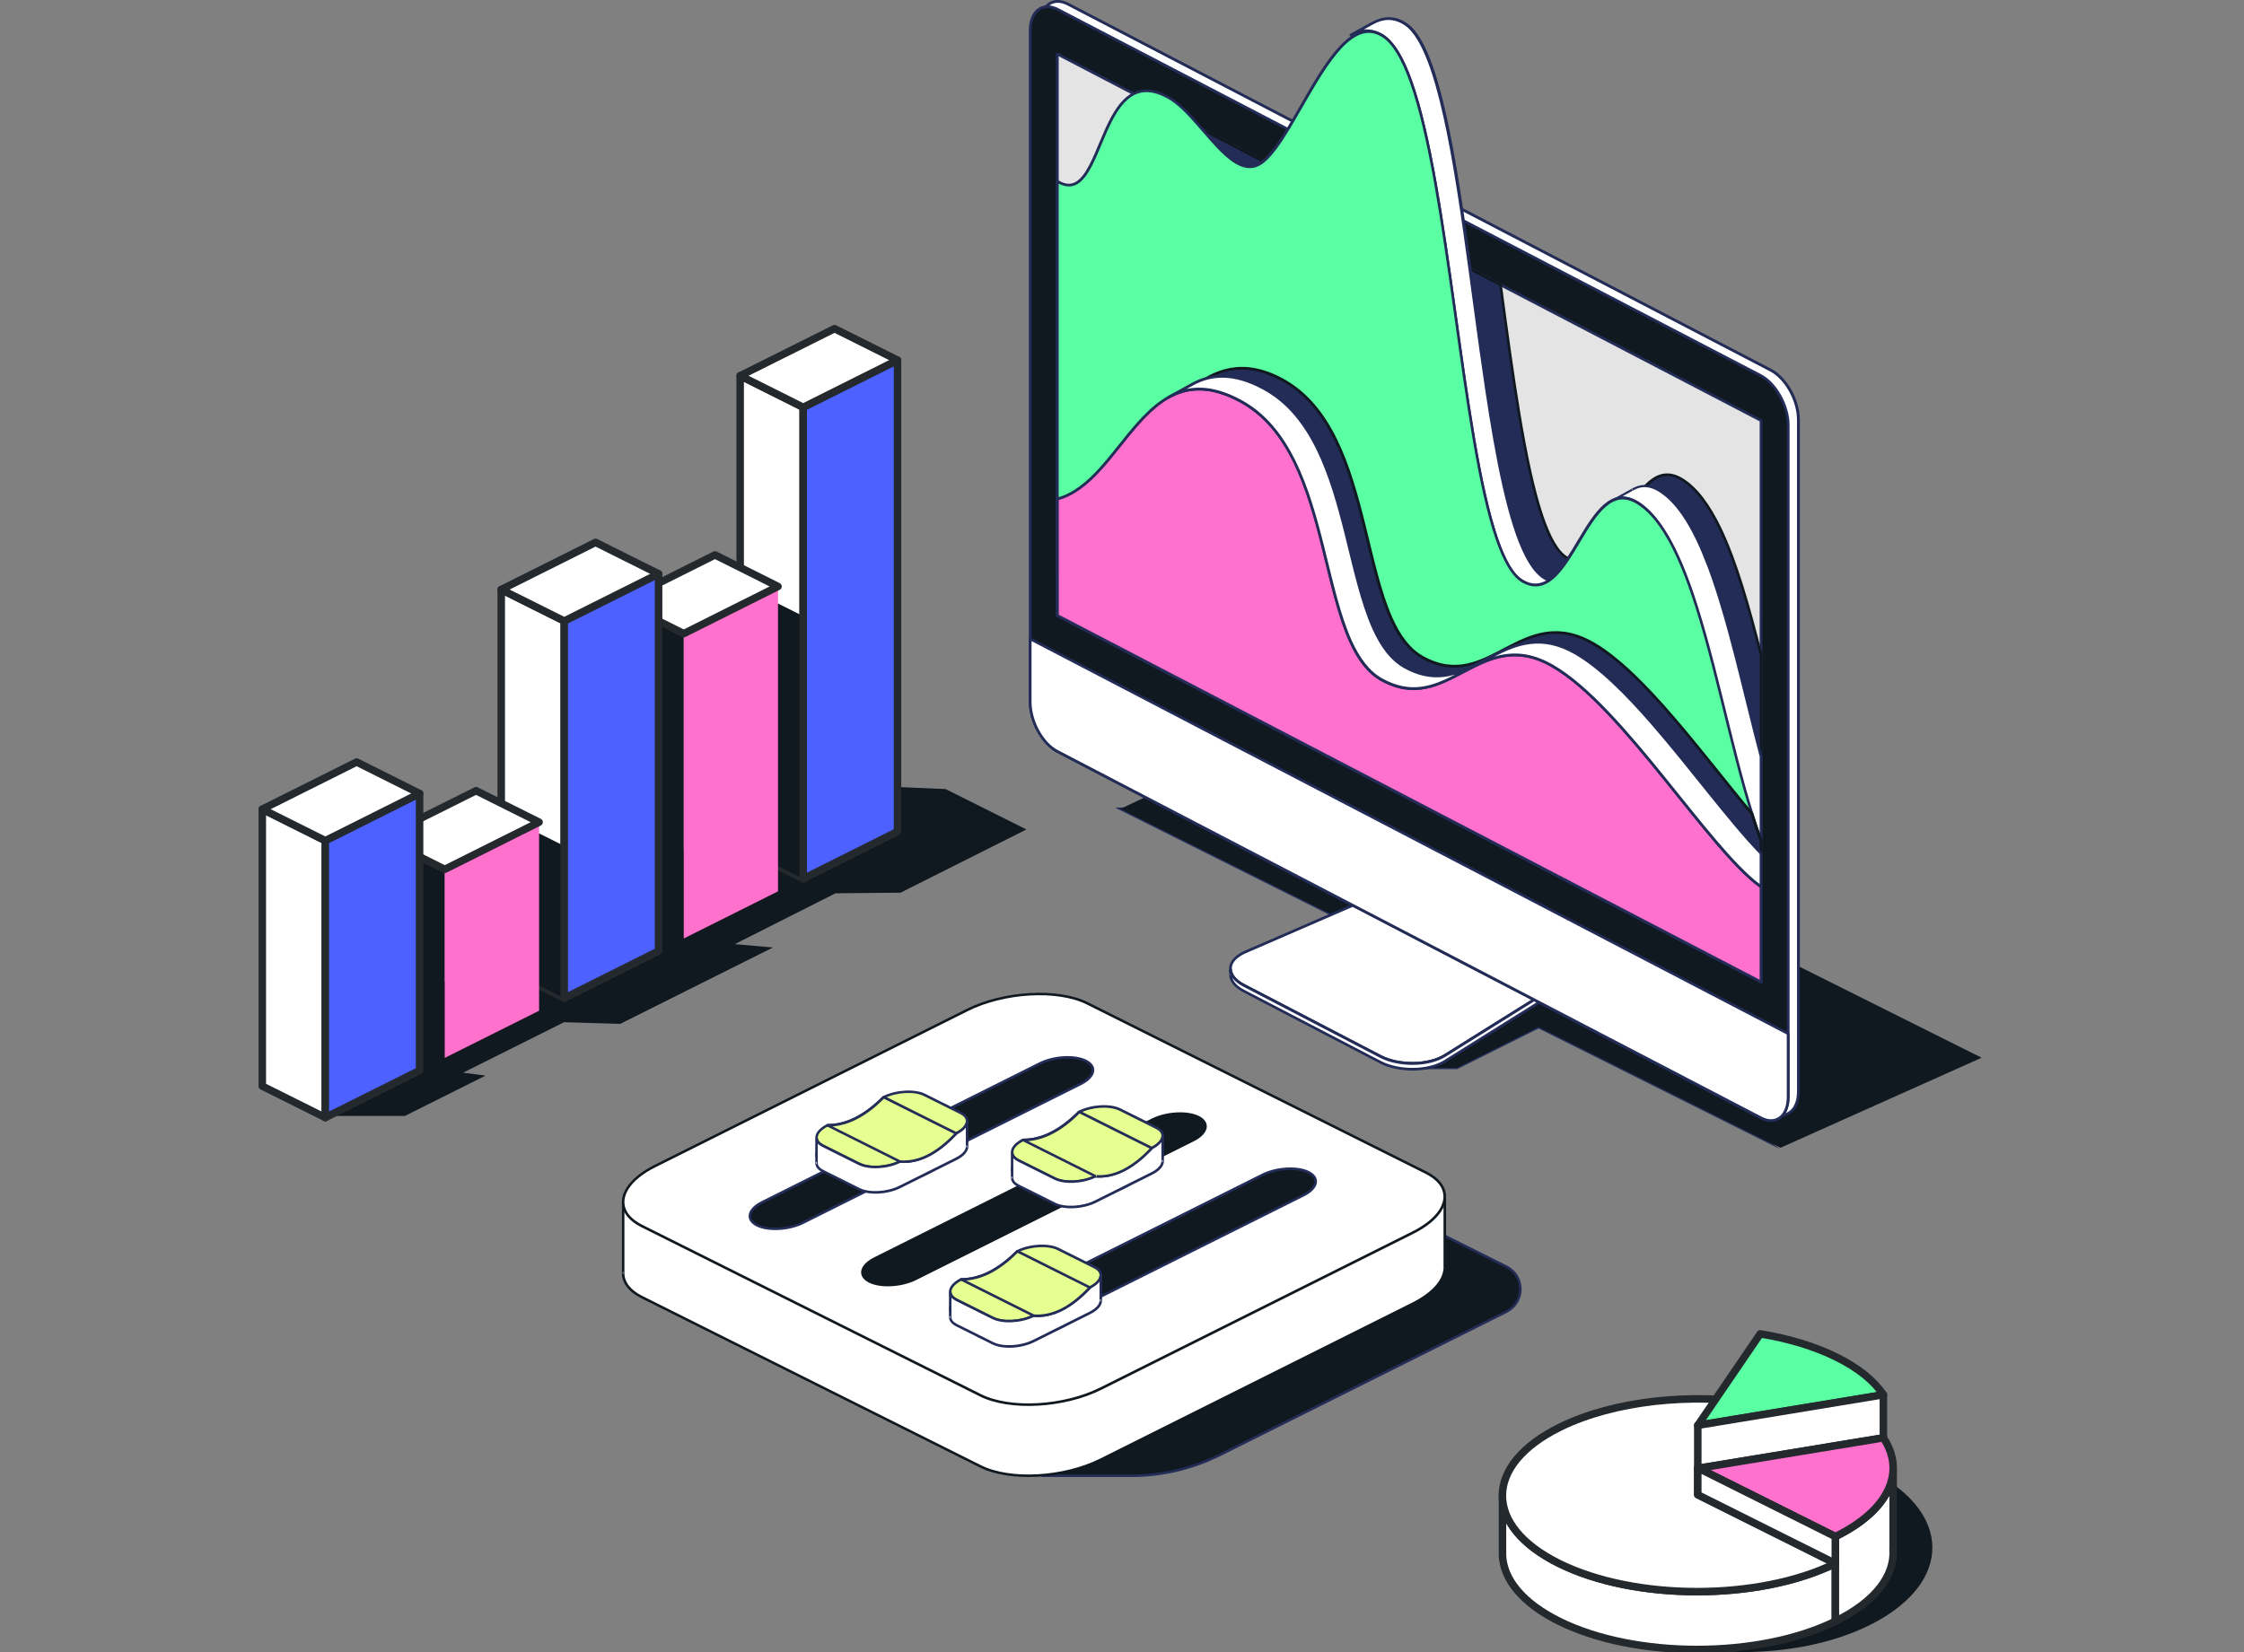 <?xml version="1.0" encoding="UTF-8"?>
<svg xmlns="http://www.w3.org/2000/svg" xmlns:xlink="http://www.w3.org/1999/xlink" id="Layer_2" data-name="Layer 2" viewBox="0 0 298.75 220">
  <rect x="0" y="0" width="298.75" height="220" fill="#808080" stroke="none"/>
  <defs>
    <style>
      .cls-1, .cls-2, .cls-3, .cls-4, .cls-5, .cls-6, .cls-7, .cls-8, .cls-9, .cls-10, .cls-11, .cls-12 {
        fill-rule: evenodd;
      }

      .cls-1, .cls-2, .cls-3, .cls-4, .cls-6, .cls-13, .cls-8, .cls-9, .cls-12 {
        stroke-width: 0px;
      }

      .cls-1, .cls-10 {
        fill: #fff;
      }

      .cls-2 {
        fill: #222c57;
      }

      .cls-3 {
        fill: #e5ff91;
      }

      .cls-4 {
        fill: #232d58;
      }

      .cls-5, .cls-7, .cls-10, .cls-11 {
        stroke: #24292e;
        stroke-linecap: round;
        stroke-linejoin: round;
      }

      .cls-5, .cls-8 {
        fill: #ff71cd;
      }

      .cls-6, .cls-7 {
        fill: #5affa4;
      }

      .cls-13 {
        fill: none;
      }

      .cls-9 {
        fill: #101820;
      }

      .cls-14 {
        clip-path: url(#clippath);
      }

      .cls-11 {
        fill: #4c61ff;
      }

      .cls-12 {
        fill: #e4e4e4;
      }
    </style>
    <clipPath id="clippath">
      <rect class="cls-13" width="298.75" height="220"></rect>
    </clipPath>
  </defs>
  <g id="Layer_1-2" data-name="Layer 1">
    <g class="cls-14">
      <g>
        <g>
          <polyline class="cls-2" points="174.01 107.07 148.45 107.55 187.25 126.95 187.61 142.38 187.61 142.38 193.99 142.38 204.84 136.96 237.01 153.04"></polyline>
          <path class="cls-9" d="M187.79,142.2l-.36-15.26c0-.07-.04-.13-.1-.16l-38.14-19.07,24.77-11.78s81.7,40.85,89.86,44.93l-26.78,11.99c-1.28-.64-32.12-16.06-32.12-16.06-.05-.03-.11-.03-.16,0l-10.81,5.41h-6.16Z"></path>
          <path class="cls-1" d="M188.72,116.82l22.69,11.82s-12.48,7.8-19.08,11.93c-1.02.64-2.53,1.02-4.15,1.04-1.62.02-3.21-.31-4.37-.92-5.06-2.63-13.18-6.87-18.24-9.5-1.17-.61-1.8-1.43-1.76-2.28.05-.84.77-1.63,2-2.16,7.92-3.44,22.9-9.94,22.9-9.94h0Z"></path>
          <path class="cls-2" d="M188.8,116.66s-.11-.03-.16,0c0,0-14.98,6.5-22.9,9.94-1.31.57-2.06,1.42-2.11,2.32-.05.9.61,1.8,1.86,2.45,5.06,2.63,13.18,6.87,18.24,9.5,1.19.62,2.81.96,4.46.94,1.66-.02,3.2-.42,4.24-1.07,6.6-4.13,19.08-11.93,19.08-11.93.06-.03.09-.1.09-.16,0-.07-.04-.12-.1-.15l-22.69-11.82h0ZM188.71,117.02s19.73,10.28,22.33,11.64l-18.81,11.76c-1,.62-2.47.99-4.05,1.01-1.59.02-3.14-.3-4.29-.89-5.06-2.63-13.18-6.87-18.24-9.5-1.09-.57-1.7-1.32-1.66-2.11.04-.79.74-1.51,1.89-2,7.58-3.29,21.64-9.39,22.82-9.9h0Z"></path>
          <path class="cls-1" d="M211.41,128.64s-12.48,7.8-19.08,11.93c-1.02.64-2.53,1.02-4.15,1.04-1.62.02-3.21-.31-4.37-.92-5.06-2.63-13.18-6.87-18.24-9.5-1.13-.59-1.76-1.38-1.76-2.19h0v.73h0c-.03.83.61,1.64,1.76,2.24,5.06,2.63,13.18,6.87,18.24,9.5,1.17.61,2.75.94,4.37.92,1.62-.02,3.13-.4,4.15-1.04,6.6-4.13,19.08-11.93,19.08-11.93v-.78h0Z"></path>
          <path class="cls-2" d="M164,129h0l-.18.18h0s.06-.37,0-.37c-.23,0,0,.36,0,.37h0l-.18-.18h0s0,0,0,0v.73s0,0,0,.01c-.02.88.64,1.76,1.86,2.39,5.06,2.63,13.18,6.87,18.24,9.5,1.19.62,2.81.96,4.46.94,1.66-.02,3.2-.41,4.24-1.07,6.6-4.13,19.08-11.93,19.08-11.93.05-.03.09-.09.09-.15v-.78l-.18.18-.1-.34s-12.48,7.8-19.08,11.93c-1,.62-2.47.99-4.05,1.01-1.59.02-3.14-.3-4.29-.89-5.06-2.63-13.18-6.87-18.24-9.5-1.05-.55-1.66-1.27-1.66-2.03h0ZM211.23,128.97v.35l-18.99,11.88c-1,.62-2.47.99-4.05,1.01-1.59.02-3.14-.3-4.29-.89-5.06-2.63-13.18-6.87-18.24-9.5-.85-.44-1.41-1-1.6-1.6.31.43.8.82,1.43,1.15,5.06,2.63,13.18,6.87,18.24,9.5,1.19.62,2.81.96,4.46.94,1.66-.02,3.2-.42,4.24-1.07l18.8-11.76h0ZM163.85,129.87h0s-.04.04-.04.04h0s.04-.04.04-.04h0ZM163.73,129.58c.03.08.06.16.1.24,0,.05-.01.08-.01.09-.01-.02-.15-.25-.09-.33h0Z"></path>
          <path class="cls-1" d="M138.52,3.34c0-2.6,1.66-3.84,3.7-2.78l93.51,48.72c2.04,1.06,3.7,4.03,3.7,6.63v89.43c0,2.6-1.66,3.84-3.7,2.78l-93.51-48.72c-2.04-1.06-3.7-4.03-3.7-6.63V3.34h0Z"></path>
          <path class="cls-2" d="M138.34,3.34v89.43c0,2.66,1.7,5.7,3.8,6.79l93.51,48.72c1.1.57,2.09.51,2.81-.03.71-.53,1.16-1.54,1.16-2.91V55.91c0-2.66-1.7-5.7-3.8-6.79L142.3.4c-1.1-.57-2.09-.51-2.81.03-.71.53-1.16,1.54-1.16,2.91h0ZM138.7,3.34c0-1.23.38-2.14,1.01-2.61.62-.47,1.48-.49,2.42,0l93.51,48.72c1.99,1.04,3.6,3.94,3.6,6.47v89.43c0,1.23-.38,2.14-1.01,2.61-.62.47-1.48.49-2.42,0l-93.51-48.72c-1.99-1.04-3.6-3.94-3.6-6.47V3.34h0Z"></path>
          <path class="cls-9" d="M137.16,4.05c0-2.6,1.66-3.84,3.7-2.78l93.51,48.72c2.04,1.06,3.7,4.03,3.7,6.63v89.43c0,2.6-1.66,3.84-3.7,2.78l-93.51-48.72c-2.04-1.06-3.7-4.03-3.7-6.63V4.05h0Z"></path>
          <path class="cls-2" d="M136.97,4.05v89.43c0,2.66,1.7,5.7,3.8,6.79l93.51,48.72c1.1.57,2.09.51,2.81-.03.71-.53,1.16-1.54,1.16-2.91V56.62c0-2.66-1.7-5.7-3.8-6.79L140.94,1.11c-1.1-.57-2.09-.51-2.81.03-.71.53-1.16,1.54-1.16,2.91h0ZM137.34,4.05c0-1.23.38-2.14,1.01-2.61.62-.47,1.48-.49,2.42,0l93.51,48.72c1.99,1.04,3.6,3.94,3.6,6.47v89.43c0,1.23-.38,2.14-1.01,2.61-.62.47-1.48.49-2.42,0l-93.51-48.72c-1.99-1.04-3.6-3.94-3.6-6.47V4.05h0Z"></path>
          <path class="cls-1" d="M137.16,85.08v8.4c0,2.6,1.62,5.55,3.61,6.58l93.69,48.81c1.99,1.04,3.61-.23,3.61-2.82v-8.4l-100.91-52.57h0Z"></path>
          <path class="cls-2" d="M137.24,84.92c-.06-.03-.12-.03-.18,0-.05.03-.09.09-.09.16v8.4c0,2.66,1.67,5.68,3.71,6.75l93.69,48.81c1.07.56,2.05.48,2.75-.07.69-.54,1.13-1.55,1.13-2.92v-8.4c0-.07-.04-.13-.1-.16l-100.91-52.57h0ZM137.34,85.38c5.59,2.91,97.13,50.6,100.54,52.38v8.29c0,1.23-.37,2.15-.99,2.63-.6.47-1.44.51-2.36.03l-93.69-48.81c-1.94-1.01-3.51-3.89-3.51-6.42v-8.1h0Z"></path>
          <polygon class="cls-12" points="140.77 7.19 234.46 56 234.46 130.76 140.77 81.95 140.77 7.19 140.77 7.19"></polygon>
          <path class="cls-2" d="M140.85,7.03c-.06-.03-.12-.03-.18,0-.05.03-.09.09-.09.16v74.77c0,.07.04.13.1.16l93.69,48.81c.06.03.12.03.18,0,.05-.03.09-.09.09-.16V56c0-.07-.04-.13-.1-.16L140.85,7.03h0ZM140.95,7.49c5.37,2.8,90.04,46.91,93.32,48.62v74.36c-5.37-2.8-90.04-46.91-93.32-48.62V7.49h0Z"></path>
          <path class="cls-2" d="M152.34,13.22c-.65,1.43-1.28,2.82-1.97,3.97l-3.67,55.98,87.75,48.26v-34.18c-2.66-10.53-5.63-20.43-10.55-23.42-6.79-4.13-8.72,14.15-15.23,10.49-4.35-2.44-6.59-19.2-8.89-36.38l-47.44-24.72h0Z"></path>
          <path class="cls-9" d="M152.43,13.06s-.1-.03-.14-.01c-.05.02-.09.05-.11.1-.65,1.42-1.27,2.8-1.96,3.95-.01.02-.02.05-.03.08l-3.67,55.98c0,.07.03.14.09.17l87.75,48.26c.06.03.13.03.18,0,.06-.03.09-.09.09-.16v-34.18s0-.03,0-.04c-1.6-6.33-3.31-12.44-5.49-16.95-1.47-3.04-3.15-5.37-5.14-6.58-.89-.54-1.7-.71-2.46-.61-.75.1-1.44.48-2.09,1.04-1.25,1.09-2.35,2.89-3.43,4.7-1.06,1.78-2.12,3.58-3.31,4.71-1.14,1.08-2.41,1.52-3.96.65-1.28-.72-2.35-2.71-3.32-5.59-2.29-6.84-3.87-18.65-5.48-30.65,0-.06-.04-.11-.1-.14l-47.44-24.72h0ZM152.43,13.47l47.19,24.58c1.6,12,3.19,23.79,5.48,30.63,1,2.99,2.16,5.04,3.49,5.79,1.71.96,3.12.49,4.39-.7,1.21-1.14,2.29-2.97,3.37-4.78,1.06-1.78,2.13-3.55,3.36-4.61.59-.51,1.22-.86,1.9-.95.68-.09,1.41.07,2.22.56,1.94,1.18,3.57,3.46,5,6.43,2.17,4.49,3.87,10.56,5.46,16.86v33.85l-87.38-48.05s3.54-54.06,3.65-55.82c.66-1.1,1.26-2.42,1.88-3.78h0Z"></path>
          <path class="cls-1" d="M234.46,100.72c-3.68-13.97-6.76-31.28-13.56-35.42-1.34-.82-2.49-.76-3.53-.16h0l-2.84,1.57h0c1.01-.54,2.14-.58,3.44.21,4.64,2.82,6.69,11.33,8.45,20.77,1.46,7.84,5.54,17.79,8.04,24.23v-11.19h0Z"></path>
          <path class="cls-2" d="M214.52,66.88s-.09-.02-.12-.05h0s0,0,0,0h0s0-.01,0-.01h0s0,0,0,0h0s0,0,0,0h0s0,0,0,0h0s0,0,0,0h0s0,0,0,0h0s0,0,0,0h0s0,0,0,0h0s0,0,0,0h0s0,0,0,0h0s0,0,0,0h0s0-.01,0-.01h0s0-.02,0-.02h0s0-.02,0-.02h0s0-.02,0-.02h0s0-.02,0-.02h0s0-.01,0-.01h0s0-.01,0-.01h0s0-.01,0-.01h0s0,0,0,0c.01-.03.03-.06.06-.08h0s0,0,0,0h0s0,0,0,0l2.84-1.57h0c1.09-.62,2.3-.69,3.71.17,2.74,1.67,4.9,5.46,6.72,10.32,2.71,7.22,4.7,16.82,6.92,25.2,0,.02,0,.03,0,.05v11.19c0,.09-.06.16-.15.18-.09.02-.17-.03-.2-.11-2.51-6.45-6.59-16.41-8.05-24.26-1.05-5.64-2.21-10.96-3.97-14.91-1.16-2.6-2.57-4.62-4.4-5.73-1.23-.75-2.3-.73-3.26-.21-.03.01-.06.02-.09.02h0ZM215.96,66.12l1.5-.83h0,0c.98-.56,2.07-.61,3.34.16,2.69,1.64,4.78,5.37,6.57,10.14,2.7,7.21,4.69,16.78,6.9,25.15h0v10.2c-2.52-6.43-6.28-15.82-7.68-23.29-1.06-5.68-2.23-11.02-3.99-14.99-1.19-2.68-2.66-4.75-4.54-5.89-.75-.46-1.45-.65-2.1-.64h0ZM217.28,64.98c-.05.03-.08.08-.09.13h0s0,0,0,0c0,.04,0,.07.01.09.03.07.09.11.17.11h0s-.12-.02-.17-.11c0,0,0-.02,0-.03,0-.02,0-.04,0-.06h0s0,0,0,0c0-.04.18.2.18.21h0l-.09-.34h0Z"></path>
          <path class="cls-1" d="M206.49,77.34c-10.38-2.48-9.82-68.19-19.47-74.2-1.48-.92-2.89-.82-4.25-.07h0s0,0,0,0h0s-2.92,1.62-2.92,1.62c1.36-.75,2.78-.86,4.26.07,9.65,6.01,9.78,67.66,18.65,72.65,2.67,1.5,1.95.78,3.76-.07h0Z"></path>
          <path class="cls-2" d="M182.68,2.9h0s0,0,0,0h0s0,0,0,0h0s0,0,0,0l-2.92,1.61c-.09.05-.12.16-.07.25.05.09.16.12.25.07,1.31-.72,2.66-.82,4.08.06,1.42.89,2.62,3.01,3.69,5.99,2.52,7.05,4.21,18.85,5.85,30.59,1.64,11.77,3.24,23.47,5.58,30.29,1.02,2.98,2.19,5.03,3.55,5.79,1.11.62,1.66.87,2.03.89.26.02.45-.06.67-.2.27-.17.58-.46,1.22-.76.07-.03.11-.11.1-.18,0-.08-.06-.14-.14-.16-.63-.15-1.22-.55-1.77-1.16-.86-.95-1.63-2.41-2.33-4.26-1.78-4.69-3.12-11.88-4.32-19.88-2.11-14.03-3.78-30.55-6.58-40.43-.72-2.56-1.53-4.67-2.43-6.19-.61-1.04-1.28-1.8-1.99-2.24-1.54-.96-3.02-.85-4.44-.08h0ZM182.79,3.24s.03,0,.04-.01h0s0,0,0,0h0s0,0,0,0h0s0,0,0,0h0c1.3-.72,2.65-.82,4.07.06.67.42,1.29,1.14,1.87,2.12.89,1.5,1.68,3.59,2.39,6.11,2.8,9.87,4.46,26.37,6.57,40.39,1.41,9.37,3.01,17.64,5.28,22.1.89,1.75,1.88,2.91,2.99,3.37h0c-.33.19-.55.36-.74.49-.21.15-.35.25-.58.23-.35-.02-.85-.27-1.88-.85-1.31-.73-2.4-2.73-3.38-5.59-2.33-6.8-3.92-18.48-5.56-30.22-1.64-11.77-3.34-23.59-5.86-30.66-1.1-3.08-2.37-5.26-3.84-6.18-.89-.55-1.75-.75-2.6-.67,0,0,1.25-.69,1.25-.69l-.09.02h.05ZM182.75,3.25h0s0,0,0,0h0ZM182.78,3.25h0s-.03,0-.03,0h.03ZM182.77,3.25h0s-.01,0-.01,0h.02Z"></path>
          <path class="cls-6" d="M140.77,76.26l93.69,51.52v-15.88c-5.32-14.09-8-39.82-16.49-44.99-6.79-4.13-8.72,14.15-15.23,10.49-8.88-4.99-9-66.64-18.65-72.65-6.17-3.84-11.24,12.9-15.88,16.73-4.08,3.37-8.33-6.16-12.69-8.53-9.56-5.2-8.37,15.14-14.75,11.18v52.13h0Z"></path>
          <path class="cls-2" d="M140.59,76.26c0,.07.04.13.09.16l93.69,51.52c.06.03.13.03.18,0,.06-.03.09-.09.09-.16v-15.88s0-.04-.01-.06c-3.19-8.45-5.43-21.09-8.55-30.97-2.09-6.64-4.6-12.03-8.02-14.11-.89-.54-1.7-.71-2.46-.61-.75.1-1.44.48-2.09,1.04-1.25,1.09-2.35,2.89-3.43,4.7-1.06,1.78-2.12,3.58-3.31,4.71-1.14,1.08-2.41,1.52-3.96.65-1.31-.73-2.4-2.73-3.38-5.59-2.33-6.8-3.92-18.48-5.56-30.22-1.64-11.77-3.34-23.59-5.86-30.66-1.1-3.08-2.37-5.26-3.84-6.18-1.55-.97-3.04-.7-4.47.33-.92.67-1.82,1.66-2.7,2.84-1.95,2.62-3.78,6.17-5.55,9.09-1.16,1.92-2.28,3.57-3.38,4.48-1.55,1.28-3.13.57-4.73-.86-1.51-1.34-3.04-3.32-4.58-4.99-1.05-1.13-2.11-2.13-3.17-2.7-1.42-.77-2.61-.99-3.63-.82-1.53.25-2.67,1.38-3.61,2.88-1.01,1.62-1.78,3.68-2.57,5.49-.51,1.18-1.03,2.26-1.63,3.02-.43.54-.89.93-1.44,1.06-.54.13-1.15,0-1.86-.44-.06-.03-.13-.04-.19,0-.06.03-.09.09-.09.16v52.13h0ZM140.95,76.16V24.45c.7.37,1.31.45,1.86.32.62-.15,1.15-.57,1.64-1.19.62-.78,1.15-1.89,1.68-3.1.78-1.79,1.54-3.84,2.54-5.45.88-1.4,1.93-2.48,3.36-2.71.95-.16,2.07.06,3.4.79,1.29.7,2.57,2.04,3.84,3.49,1.29,1.46,2.57,3.03,3.84,4.16,1.76,1.57,3.5,2.28,5.21.87,1.13-.93,2.28-2.61,3.46-4.57,1.76-2.91,3.59-6.45,5.53-9.06.85-1.15,1.72-2.11,2.62-2.76,1.3-.94,2.65-1.2,4.06-.32,1.42.89,2.62,3.01,3.69,5.99,2.52,7.05,4.21,18.85,5.85,30.59,1.64,11.77,3.24,23.47,5.58,30.29,1.02,2.98,2.19,5.03,3.55,5.79,1.71.96,3.12.49,4.39-.7,1.21-1.14,2.29-2.97,3.37-4.78,1.06-1.78,2.13-3.55,3.36-4.61.59-.51,1.22-.86,1.9-.95.68-.09,1.41.07,2.22.56,1.34.81,2.53,2.15,3.6,3.87,1.64,2.61,3.02,6.1,4.26,10.04,3.11,9.87,5.36,22.5,8.54,30.96,0,0,0,15.54,0,15.54l-93.32-51.32h0Z"></path>
          <path class="cls-2" d="M234.46,111.91c-.41-.98-.84-2.34-1.21-3.54-6.43-7.66-14.31-18.73-21.11-22.66-9.66-5.58-13.89,6.75-22.76,1.82-8.92-4.96-5.64-29.94-18.71-36.99-12.78-6.89-17.56,12.06-26.37,14.43v13.01l90.17,49.67v-15.73h0Z"></path>
          <path class="cls-9" d="M234.64,111.91s0-.05-.01-.07c-.41-.97-.84-2.33-1.21-3.52,0-.02-.02-.04-.03-.06-6.45-7.68-14.35-18.76-21.16-22.7-4.9-2.83-8.43-1.13-11.85.66-3.32,1.74-6.54,3.58-10.91,1.15-1.75-.98-3.02-2.74-4.04-4.99-1.55-3.43-2.52-7.97-3.67-12.6-1.94-7.8-4.43-15.85-11-19.4-2.6-1.4-4.87-1.75-6.92-1.39-3.06.53-5.61,2.64-7.97,5.17-2.33,2.5-4.49,5.42-6.79,7.61-1.51,1.44-3.09,2.56-4.82,3.03-.08.02-.14.09-.14.18v13.01c0,.07.04.13.09.16l90.17,49.67c.06.03.13.03.18,0,.06-.03.09-.09.09-.16v-15.73h0ZM234.27,111.95v15.39l-89.81-49.47v-12.76c1.74-.5,3.32-1.63,4.84-3.08,2.31-2.19,4.47-5.12,6.81-7.62,2.31-2.47,4.79-4.54,7.77-5.06,1.98-.34,4.17,0,6.68,1.35,6.49,3.5,8.91,11.47,10.82,19.16,1.16,4.66,2.14,9.22,3.69,12.67,1.05,2.33,2.38,4.15,4.19,5.16,4.5,2.51,7.83.65,11.26-1.15,3.32-1.74,6.74-3.42,11.5-.67,6.78,3.91,14.62,14.94,21.04,22.59.36,1.18.79,2.52,1.19,3.49h0Z"></path>
          <path class="cls-8" d="M234.46,118.09c-6.85-4.83-18.33-23.96-27.75-29.39-9.66-5.58-13.89,6.75-22.76,1.82-8.92-4.96-5.73-30.06-18.81-37.11-12.78-6.89-15.55,10.68-24.37,13.04v15.52l93.68,48.8v-12.67h0Z"></path>
          <path class="cls-2" d="M234.64,118.09c0-.06-.03-.12-.08-.15-3.42-2.41-7.98-8.38-12.87-14.43-4.92-6.08-10.16-12.24-14.89-14.97-4.9-2.83-8.43-1.13-11.85.66-3.32,1.74-6.54,3.58-10.91,1.15-1.75-.98-3.02-2.75-4.05-5-1.56-3.44-2.54-8-3.71-12.65-1.97-7.83-4.47-15.91-11.05-19.46-2.6-1.4-4.79-1.8-6.71-1.54-2.87.4-5.12,2.3-7.19,4.63-1.7,1.91-3.27,4.12-4.97,5.99-1.67,1.84-3.47,3.37-5.64,3.95-.08.02-.14.09-.14.18v15.52c0,.07.04.13.1.16l93.68,48.8c.06.03.12.03.18,0,.05-.03.09-.09.09-.16v-12.67h0ZM234.27,118.19v12.28l-93.31-48.61v-15.27c2.18-.63,3.99-2.16,5.68-4.02,1.7-1.87,3.27-4.08,4.97-5.99,2.01-2.26,4.18-4.12,6.96-4.51,1.85-.26,3.97.14,6.48,1.5,6.49,3.5,8.93,11.5,10.87,19.22,1.17,4.68,2.16,9.26,3.73,12.72,1.06,2.34,2.39,4.16,4.2,5.17,4.5,2.51,7.83.65,11.26-1.15,3.32-1.74,6.74-3.42,11.5-.67,4.69,2.71,9.9,8.84,14.79,14.88,4.88,6.04,9.45,11.99,12.87,14.45h0Z"></path>
          <path class="cls-1" d="M234.46,113.65c-6.9-7.1-16.55-21.96-24.66-26.65-9.66-5.58-13.89,6.75-22.76,1.82-8.92-4.96-5.73-30.06-18.81-37.11-3.96-2.14-6.97-1.92-9.48-.54h0l-3.08,1.7h0c2.52-1.39,5.52-1.6,9.48.54,13.07,7.05,9.89,32.15,18.81,37.11,8.87,4.93,13.1-7.4,22.76-1.82,9.41,5.44,20.9,24.57,27.75,29.39v-4.45h0Z"></path>
          <path class="cls-2" d="M155.65,53.05s-.07-.01-.1-.03h0s0,0,0,0h0s-.06-.06-.07-.11c-.02-.08.02-.17.09-.21l3.08-1.7c-.07.04-.11.12-.09.21,0,.02.01.04.03.06-.01-.02-.02-.04-.03-.06-.02-.08.02-.17.09-.21,2.56-1.41,5.62-1.64,9.66.53,6.58,3.55,9.09,11.63,11.05,19.46,1.17,4.65,2.15,9.22,3.71,12.65,1.02,2.26,2.3,4.03,4.05,5,4.37,2.43,7.59.59,10.91-1.15,3.42-1.79,6.95-3.49,11.85-.66,3.26,1.88,6.77,5.4,10.25,9.4,5.19,5.97,10.32,13.02,14.46,17.28.03.03.05.08.05.13v4.45c0,.07-.04.13-.1.16-.06.03-.13.03-.19-.01-3.43-2.42-8.03-8.42-12.95-14.5-4.89-6.05-10.09-12.17-14.79-14.88-4.76-2.75-8.18-1.07-11.5.67-3.43,1.8-6.75,3.65-11.26,1.15-1.82-1.01-3.14-2.83-4.2-5.17-1.57-3.46-2.56-8.04-3.73-12.72-1.94-7.73-4.38-15.72-10.87-19.22-3.89-2.1-6.84-1.9-9.31-.54-.03.01-.06.02-.09.02h0ZM198.91,87.46c3.1-1.59,6.37-2.85,10.79-.3,3.23,1.87,6.71,5.36,10.15,9.32,5.18,5.95,10.29,12.97,14.42,17.24h0v4.01c-3.38-2.53-7.83-8.34-12.59-14.22-4.92-6.08-10.16-12.24-14.89-14.97-3.06-1.77-5.59-1.77-7.89-1.08h0ZM193.78,89.81c-2.93,1.5-5.89,2.69-9.75.54-1.75-.98-3.02-2.75-4.05-5-1.56-3.44-2.54-8-3.71-12.65-1.97-7.83-4.47-15.91-11.05-19.46-2.85-1.54-5.21-1.87-7.25-1.44l.86-.47h0c2.47-1.36,5.42-1.56,9.31.54,6.49,3.5,8.93,11.5,10.87,19.22,1.17,4.68,2.16,9.26,3.73,12.72,1.06,2.34,2.39,4.16,4.2,5.17,2.59,1.44,4.79,1.44,6.84.84h0ZM158.6,51.27h0s0,0,0,0h0Z"></path>
        </g>
        <g>
          <polygon class="cls-9" points="43.31 148.61 53.91 148.61 64.65 143.24 61.65 142.85 75.09 136.13 82.57 136.35 102.9 126.18 97.83 125.73 111.23 118.96 119.89 118.88 136.65 110.46 125.89 105.08 106.93 104.28 49.59 136.07 43.31 148.61 43.31 148.61"></polygon>
          <polygon class="cls-10" points="106.93 54.24 98.54 50.04 98.54 112.83 106.93 117.02 106.93 54.24 106.93 54.24"></polygon>
          <polygon class="cls-9" points="106.93 82.05 98.54 77.85 98.54 112.83 106.93 117.02 106.93 82.05 106.93 82.05"></polygon>
          <polygon class="cls-11" points="106.93 54.24 119.49 47.96 119.49 110.74 106.93 117.02 106.93 54.24 106.93 54.24"></polygon>
          <polygon class="cls-10" points="111.1 43.77 98.54 50.04 106.93 54.24 119.49 47.96 111.1 43.77 111.1 43.77"></polygon>
          <polygon class="cls-9" points="91.03 84.38 82.64 80.18 82.64 120.78 91.03 124.98 91.03 84.38 91.03 84.38"></polygon>
          <polygon class="cls-8" points="91.03 84.38 103.58 78.1 103.58 118.7 91.03 124.98 91.03 84.38 91.03 84.38"></polygon>
          <polygon class="cls-10" points="95.19 73.9 82.64 80.18 91.03 84.38 103.58 78.1 95.19 73.9 95.19 73.9"></polygon>
          <polygon class="cls-10" points="75.12 82.7 66.73 78.51 66.73 128.73 75.12 132.93 75.12 82.7 75.12 82.7"></polygon>
          <polygon class="cls-9" points="75.12 112.66 66.73 108.46 66.73 128.73 75.12 132.93 75.12 112.66 75.12 112.66"></polygon>
          <polygon class="cls-11" points="75.12 82.7 87.68 76.42 87.68 126.65 75.12 132.93 75.12 82.7 75.12 82.7"></polygon>
          <polygon class="cls-10" points="79.29 72.23 66.73 78.51 75.12 82.7 87.68 76.42 79.29 72.23 79.29 72.23"></polygon>
          <polygon class="cls-9" points="59.21 115.77 50.82 111.57 50.82 136.69 59.21 140.88 59.21 115.77 59.21 115.77"></polygon>
          <polygon class="cls-8" points="59.21 115.77 71.77 109.49 71.77 134.6 59.21 140.88 59.21 115.77 59.21 115.77"></polygon>
          <polygon class="cls-10" points="63.38 105.3 50.82 111.57 59.21 115.77 71.77 109.49 63.38 105.3 63.38 105.3"></polygon>
          <polygon class="cls-10" points="43.31 111.95 34.92 107.76 34.92 144.64 43.31 148.83 43.31 111.95 43.31 111.95"></polygon>
          <polygon class="cls-11" points="43.31 111.95 55.86 105.67 55.86 142.56 43.31 148.83 43.31 111.95 43.31 111.95"></polygon>
          <polygon class="cls-10" points="47.48 101.48 34.92 107.76 43.31 111.95 55.86 105.67 47.48 101.48 47.48 101.48"></polygon>
        </g>
        <g>
          <path class="cls-9" d="M231.94,192.19c13.97,0,25.32,6.23,25.32,13.91s-11.34,13.91-25.32,13.91c-1.34,0-7.37-.29-8.66-.4-12.11-1.04-16.66-6.57-16.66-13.51,0-7.68,11.34-13.91,25.32-13.91h0Z"></path>
          <path class="cls-10" d="M200.03,199.3h0c.06,3.23,2.57,6.45,7.55,8.91,10.11,5,26.58,5,36.77,0h0v7.7c-10.19,5-26.66,5.01-36.77,0-4.9-2.43-7.41-5.59-7.55-8.77h0v-7.85h0Z"></path>
          <path class="cls-10" d="M252.03,206.32h0c.25,3.45-2.31,6.95-7.66,9.58h-.02s0-11.27,0-11.27h0s.02-.01.02-.01c4.92-2.42,7.48-5.57,7.67-8.74v10.44h0Z"></path>
          <path class="cls-10" d="M244.34,208.21c-10.19,5-26.66,5-36.77,0-10.12-5.01-10.06-13.14.13-18.16,7.22-3.55,17.6-4.59,26.64-3.11l-5.56,8.15-2.75.45v3.5l18.31,9.15h0Z"></path>
          <path class="cls-7" d="M234.34,177.63c3.71.61,7.2,1.64,10.15,3.1s5.03,3.18,6.25,5.02l-24.71,4.07,8.31-12.18h0Z"></path>
          <polygon class="cls-10" points="226.03 195.55 226.03 189.81 250.74 185.74 250.74 191.48 226.03 195.55 226.03 195.55"></polygon>
          <path class="cls-5" d="M226.14,195.53l24.6-4.05c2.98,4.47.84,9.59-6.38,13.14h-.02s-18.2-9.09-18.2-9.09h0Z"></path>
          <polygon class="cls-10" points="226.03 199.06 244.34 208.21 244.34 204.63 226.03 195.48 226.03 199.06 226.03 199.06"></polygon>
        </g>
        <g>
          <path class="cls-9" d="M138.8,196.53h11.81c4.1,0,8.15-.96,11.82-2.79,9.43-4.72,28.44-14.22,38.13-19.07,1.13-.57,1.85-1.72,1.85-2.99s-.72-2.42-1.85-2.99c-10-5-29.05-14.53-29.05-14.53l-32.72,42.36h0Z"></path>
          <path class="cls-4" d="M138.67,196.42c-.04.05-.05.12-.02.18.03.06.09.1.15.1h11.81c4.13,0,8.2-.96,11.9-2.81,9.43-4.72,28.44-14.22,38.13-19.07,1.19-.6,1.94-1.81,1.94-3.14s-.75-2.55-1.94-3.14c-10-5-29.05-14.53-29.05-14.53-.07-.04-.16-.02-.21.05l-32.72,42.36h0ZM139.15,196.36l32.42-41.98s28.92,14.46,28.93,14.46c1.07.54,1.75,1.64,1.75,2.84s-.68,2.3-1.75,2.84c-9.69,4.85-28.7,14.35-38.13,19.07-3.65,1.82-7.67,2.77-11.74,2.77h-11.46Z"></path>
          <path class="cls-1" d="M178.09,159.75l-33.32-16.66c-3.93-1.96-11.1-1.57-16.01.89l-32.12,16.06-13.68.05v9.47h0c0,1.22.82,2.35,2.49,3.19l45.08,22.54c3.93,1.96,11.1,1.57,16.01-.89l41.52-20.76c2.76-1.38,4.22-3.11,4.27-4.72h0v-9.22l-14.25.05h0Z"></path>
          <path class="cls-9" d="M82.79,169.55c0,1.27.84,2.47,2.59,3.34l45.08,22.54c3.97,1.98,11.21,1.59,16.17-.89l41.52-20.76c2.82-1.41,4.29-3.2,4.37-4.84,0-.01,0-.02,0-.03v-9.22s-.02-.09-.05-.12c-.03-.03-.08-.05-.12-.05l-14.21.05-33.28-16.64c-3.97-1.98-11.21-1.59-16.17.89l-32.08,16.04c-.81,0-13.64.05-13.64.05-.09,0-.17.08-.17.17v9.47h0ZM192.34,169.09h0s-.09-.02-.12-.05c-.03-.03-.05-.08-.05-.13-.06,1.56-1.5,3.23-4.18,4.57l-41.52,20.76c-4.86,2.43-11.97,2.84-15.86.89l-45.08-22.54c-1.61-.8-2.4-1.88-2.4-3.04l-.17.17h0l.17-.17v-9.3l13.51-.05s.05,0,.08-.02l32.12-16.06c4.86-2.43,11.97-2.84,15.86-.89l33.32,16.66s.05.02.08.02l14.08-.05v9.05c0,.09.08.17.17.17h0ZM82.96,169.72s-.22-.34,0-.34c.06,0,0,.34,0,.34h0Z"></path>
          <path class="cls-1" d="M128.75,134.51c4.91-2.46,12.09-2.85,16.01-.89l45.08,22.54c3.93,1.96,3.13,5.55-1.78,8.01l-41.52,20.76c-4.91,2.46-12.09,2.85-16.01.89l-45.08-22.54c-3.93-1.96-3.13-5.55,1.78-8.01l41.52-20.76h0Z"></path>
          <path class="cls-9" d="M128.68,134.36l-41.52,20.76c-1.8.9-3.06,1.96-3.74,3.02-.47.74-.68,1.48-.62,2.19.1,1.18.94,2.28,2.58,3.1l45.08,22.54c3.97,1.98,11.21,1.59,16.17-.89l41.52-20.76c1.8-.9,3.06-1.96,3.74-3.02.47-.73.68-1.48.62-2.19-.1-1.18-.94-2.28-2.58-3.1l-45.08-22.54c-3.97-1.98-11.21-1.59-16.17.89h0ZM128.83,134.66c4.86-2.43,11.97-2.84,15.86-.89l45.08,22.54c1.5.75,2.3,1.74,2.39,2.82.06.64-.14,1.31-.56,1.98-.66,1.03-1.87,2.04-3.61,2.9l-41.52,20.76c-4.86,2.43-11.97,2.84-15.86.89l-45.08-22.54c-1.5-.75-2.3-1.74-2.39-2.82-.06-.64.14-1.31.56-1.98.66-1.03,1.87-2.04,3.61-2.9l41.52-20.76h0Z"></path>
          <path class="cls-9" d="M168.1,156.46c1.87-.94,4.61-1.09,6.11-.34,1.5.75,1.2,2.12-.68,3.06l-36.98,18.49c-1.87.94-4.61,1.09-6.11.34-1.5-.75-1.2-2.12.68-3.06l36.98-18.49h0Z"></path>
          <path class="cls-4" d="M168.02,156.3l-36.98,18.49c-.71.35-1.2.77-1.47,1.19-.19.3-.28.61-.25.9.04.48.38.93,1.04,1.27,1.54.77,4.34.62,6.27-.34l36.98-18.49c.71-.35,1.2-.77,1.47-1.19.19-.3.28-.61.25-.9-.04-.48-.38-.93-1.04-1.27-1.54-.77-4.34-.62-6.27.34h0ZM168.18,156.61c1.83-.91,4.5-1.07,5.96-.34.53.27.82.61.85.99.02.28-.09.58-.33.87-.26.32-.66.62-1.2.89l-36.98,18.49c-1.83.91-4.5,1.07-5.96.34-.53-.27-.82-.61-.85-.99-.02-.28.09-.58.33-.87.26-.32.66-.62,1.2-.89l36.98-18.49h0Z"></path>
          <path class="cls-9" d="M153.42,149.12c1.87-.94,4.61-1.09,6.11-.34s1.2,2.12-.68,3.06l-36.98,18.49c-1.87.94-4.61,1.09-6.11.34-1.5-.75-1.2-2.12.68-3.06l36.98-18.49h0Z"></path>
          <path class="cls-9" d="M153.35,148.96l-36.98,18.49c-.71.35-1.2.77-1.47,1.19-.19.3-.28.61-.25.9.04.48.38.93,1.04,1.27,1.54.77,4.34.62,6.27-.34l36.98-18.49c.71-.35,1.2-.77,1.47-1.19.19-.3.28-.61.25-.9-.04-.48-.38-.93-1.04-1.27-1.54-.77-4.34-.62-6.27.34h0ZM153.5,149.27c1.83-.91,4.5-1.07,5.96-.34.53.27.82.61.85.99.02.28-.09.58-.33.87-.26.32-.66.62-1.2.89l-36.98,18.49c-1.83.91-4.5,1.07-5.96.34-.53-.27-.82-.61-.85-.99-.02-.28.09-.58.33-.87.26-.32.66-.62,1.2-.89l36.98-18.49h0Z"></path>
          <path class="cls-9" d="M138.44,141.63c1.87-.94,4.61-1.09,6.11-.34,1.5.75,1.19,2.12-.68,3.06l-36.98,18.49c-1.87.94-4.61,1.09-6.11.34-1.5-.75-1.19-2.12.68-3.06l36.98-18.49h0Z"></path>
          <path class="cls-4" d="M138.37,141.47l-36.98,18.49c-.71.35-1.2.77-1.47,1.19-.19.3-.28.61-.25.9.04.48.38.93,1.04,1.27,1.54.77,4.34.62,6.27-.34l36.98-18.49c.71-.35,1.2-.77,1.47-1.19.19-.3.28-.61.25-.9-.04-.48-.38-.93-1.04-1.27-1.54-.77-4.34-.62-6.27.34h0ZM138.52,141.78c1.83-.91,4.5-1.07,5.96-.34.53.27.82.61.85.99.02.28-.09.58-.33.87-.26.32-.66.62-1.2.89l-36.98,18.49c-1.83.91-4.5,1.07-5.96.34-.53-.27-.82-.61-.85-.99-.02-.28.09-.58.33-.87.26-.32.66-.62,1.2-.89l36.98-18.49h0Z"></path>
          <path class="cls-1" d="M143.69,150.37c1.66-.83,4.1-.97,5.43-.3l4.83,2.41c1.33.67,1.06,1.88-.6,2.72-2.52,2.69-5.02,3.95-7.49,3.74-1.66.83-4.1.97-5.43.3l-4.83-2.41c-1.33-.67-1.06-1.88.6-2.71,2.5.03,4.99-1.23,7.49-3.74h0Z"></path>
          <path class="cls-4" d="M143.61,150.22s-.03.02-.05.03c-2.46,2.47-4.91,3.72-7.36,3.69-.03,0-.05,0-.08.02-.63.32-1.07.69-1.31,1.07-.18.27-.25.55-.23.81.04.43.34.84.94,1.14l4.83,2.41c1.36.68,3.83.56,5.54-.28,2.49.19,5.02-1.07,7.56-3.78.62-.31,1.05-.68,1.29-1.05.18-.27.25-.55.23-.81-.04-.43-.34-.84-.94-1.14l-4.83-2.41c-1.37-.68-3.87-.55-5.58.3h0ZM143.79,150.51c1.62-.8,3.96-.93,5.25-.29l4.83,2.41c.47.23.72.53.75.87.02.25-.08.51-.29.76-.23.28-.59.55-1.06.78-.02,0-.03.02-.05.04-2.48,2.64-4.92,3.89-7.35,3.69-.03,0-.06,0-.09.02-1.62.81-3.98.95-5.28.3l-4.83-2.41c-.47-.23-.72-.53-.75-.87-.02-.25.08-.51.29-.76.22-.27.57-.53,1.02-.77,2.52.02,5.04-1.25,7.55-3.78h0Z"></path>
          <path class="cls-3" d="M143.69,148.07c1.66-.83,4.1-.97,5.43-.3l4.83,2.41c1.33.67,1.06,1.88-.6,2.71-2.52,2.69-5.02,3.95-7.49,3.74-1.66.83-4.1.97-5.43.3l-4.83-2.41c-1.33-.67-1.06-1.88.6-2.71,2.5.03,4.99-1.23,7.49-3.74h0Z"></path>
          <path class="cls-4" d="M143.61,147.91s-.03.02-.05.03c-2.46,2.47-4.91,3.72-7.36,3.69-.03,0-.05,0-.08.02-.63.32-1.07.69-1.31,1.07-.18.27-.25.55-.23.81.04.43.34.84.94,1.14l4.83,2.41c1.36.68,3.83.56,5.54-.28,2.49.19,5.02-1.07,7.56-3.78.62-.31,1.05-.68,1.29-1.05.18-.27.25-.55.23-.81-.04-.43-.34-.84-.94-1.14l-4.83-2.41c-1.37-.68-3.87-.55-5.58.3h0ZM143.79,148.21c1.62-.8,3.96-.93,5.25-.29l4.83,2.41c.47.23.72.53.75.87.02.25-.08.51-.29.76-.23.28-.59.55-1.06.78-.02,0-.03.02-.05.04-2.48,2.64-4.92,3.89-7.35,3.69-.03,0-.06,0-.09.02-1.62.81-3.98.95-5.28.3l-4.83-2.41c-.47-.23-.72-.53-.75-.87-.02-.25.08-.51.29-.76.22-.27.57-.53,1.02-.77,2.52.02,5.04-1.25,7.55-3.78h0Z"></path>
          <path class="cls-1" d="M154.79,151.26c0,.55-.5,1.16-1.45,1.63-2.52,2.69-5.02,3.95-7.49,3.74-1.66.83-4.1.97-5.43.3l-4.83-2.41c-.54-.27-.82-.63-.84-1.02h0v3.35h0c.02.4.29.77.85,1.04l4.83,2.41c1.33.67,3.76.53,5.43-.3l7.49-3.74c.95-.48,1.45-1.08,1.45-1.63h0v-3.38h0Z"></path>
          <path class="cls-4" d="M154.79,151.43s-.24-.32-.02-.34c.06,0,.02.34.02.34h0s.17-.17.17-.17h0s0,0,0,0v3.38h0c0,.6-.51,1.27-1.54,1.79l-7.49,3.74c-1.71.86-4.21.99-5.58.3l-4.83-2.41c-.61-.31-.91-.73-.94-1.17,0,0,0-.02,0-.03v-3.35s0,.03,0,.04c0-.01,0-.02,0-.03l.17.16h0s-.22-.32-.02-.34c.05,0,.02.3.02.34h0s.03-.03.03-.03l.14-.15c.02.34.28.64.75.88l4.83,2.41c1.29.65,3.66.51,5.28-.3.03-.01.06-.02.09-.02,2.43.2,4.87-1.05,7.35-3.69.01-.01.03-.03.05-.04.45-.23.8-.48,1.03-.75.21-.24.33-.49.32-.73h0s0,0,0,0l.17.17h0ZM154.62,152.13v2.51c0,.09.08.17.17.17h0c-.09,0-.17-.08-.17-.17,0,.24-.11.49-.33.73-.23.27-.58.52-1.03.75l-7.49,3.74c-1.62.81-3.98.95-5.28.3l-4.83-2.41c-.48-.24-.74-.55-.75-.9h0s0-2.6,0-2.6c.15.16.35.3.6.43l4.83,2.41c1.36.68,3.83.56,5.54-.28,2.49.19,5.02-1.07,7.56-3.78.53-.27.92-.58,1.17-.9h0ZM134.77,157.02l-.02.02h0s.02-.02.02-.02h0ZM134.75,157.03s-.23-.32-.02-.34c.05,0,.02.32.02.34h0ZM154.79,154.81s-.24-.32-.02-.34c.06,0,.02.34.02.34h0Z"></path>
          <path class="cls-3" d="M143.63,148.13c-2.48,2.48-4.95,3.72-7.43,3.69l9.65,4.83c2.47.21,4.97-1.05,7.49-3.74l-9.65-4.83-.06.06h0Z"></path>
          <path class="cls-4" d="M145.84,156.81h0c2.51.21,5.06-1.06,7.63-3.8.04-.04.05-.09.04-.15,0-.05-.04-.1-.09-.12l-9.65-4.83c-.07-.03-.15-.02-.2.03l-.06.06c-2.44,2.44-4.87,3.67-7.31,3.64-.08,0-.15.05-.17.13-.02.08.02.16.09.19l9.65,4.83s.04.02.06.02h0ZM145.93,156.48c.06.03.1.09.1.16,0,.09-.08.16-.17.16l.08-.32h0ZM143.72,148.28l9.34,4.67c-2.41,2.52-4.79,3.71-7.16,3.53l-9.02-4.51c2.28-.18,4.56-1.41,6.84-3.68h0Z"></path>
          <path class="cls-1" d="M135.45,168.94c1.66-.83,4.1-.97,5.43-.3l4.83,2.41c1.33.67,1.06,1.88-.6,2.71-2.52,2.69-5.02,3.95-7.49,3.74-1.66.83-4.1.97-5.43.3l-4.83-2.41c-1.33-.67-1.06-1.88.6-2.71,2.5.03,4.99-1.23,7.49-3.74h0Z"></path>
          <path class="cls-4" d="M135.37,168.78s-.03.02-.05.03c-2.46,2.47-4.91,3.72-7.36,3.69-.03,0-.05,0-.08.02-.63.32-1.07.69-1.31,1.07-.18.27-.25.55-.23.81.04.43.34.84.94,1.14l4.83,2.41c1.36.68,3.83.56,5.54-.28,2.49.19,5.02-1.07,7.56-3.78.62-.31,1.05-.68,1.29-1.05.18-.27.25-.55.23-.81-.04-.43-.34-.84-.94-1.14l-4.83-2.41c-1.37-.68-3.87-.55-5.58.3h0ZM135.55,169.08c1.62-.8,3.96-.93,5.25-.29l4.83,2.41c.47.23.72.53.75.87.02.25-.08.51-.29.76-.23.28-.59.55-1.06.78-.02,0-.03.02-.05.04-2.48,2.64-4.92,3.89-7.35,3.69-.03,0-.06,0-.09.02-1.62.81-3.98.95-5.28.3l-4.83-2.41c-.47-.23-.72-.53-.75-.87-.02-.25.08-.51.29-.76.22-.27.57-.53,1.02-.76,2.52.02,5.04-1.25,7.55-3.78h0Z"></path>
          <path class="cls-3" d="M135.45,166.64c1.66-.83,4.1-.97,5.43-.3l4.83,2.41c1.33.67,1.06,1.88-.6,2.71-2.52,2.69-5.02,3.95-7.49,3.74-1.66.83-4.1.97-5.43.3l-4.83-2.41c-1.33-.67-1.06-1.88.6-2.71,2.5.03,4.99-1.23,7.49-3.74h0Z"></path>
          <path class="cls-4" d="M135.37,166.48s-.03.02-.05.03c-2.46,2.47-4.91,3.72-7.36,3.69-.03,0-.05,0-.08.02-.63.32-1.07.69-1.31,1.07-.18.27-.25.55-.23.81.04.43.34.84.94,1.14l4.83,2.41c1.36.68,3.83.56,5.54-.28,2.49.19,5.02-1.07,7.56-3.78.62-.31,1.05-.68,1.29-1.05.18-.27.25-.55.23-.81-.04-.43-.34-.84-.94-1.14l-4.83-2.41c-1.37-.68-3.87-.55-5.58.3h0ZM135.55,166.78c1.62-.8,3.96-.93,5.25-.29l4.83,2.41c.47.23.72.53.75.87.02.25-.08.51-.29.76-.23.28-.59.55-1.06.78-.02,0-.03.02-.05.04-2.48,2.64-4.92,3.89-7.35,3.69-.03,0-.06,0-.09.02-1.62.81-3.98.95-5.28.3l-4.83-2.41c-.47-.23-.72-.53-.75-.87-.02-.25.08-.51.29-.76.22-.27.57-.53,1.02-.77,2.52.02,5.04-1.25,7.55-3.78h0Z"></path>
          <path class="cls-1" d="M146.55,169.83c0,.55-.5,1.16-1.45,1.63-2.52,2.69-5.02,3.95-7.49,3.74-1.66.83-4.1.97-5.43.3l-4.83-2.41c-.54-.27-.82-.63-.84-1.02h0v3.35h0c.02.4.29.77.85,1.04l4.83,2.41c1.33.67,3.76.53,5.43-.3l7.49-3.74c.95-.48,1.45-1.08,1.45-1.63h0v-3.38h0Z"></path>
          <path class="cls-4" d="M146.55,170s-.24-.32-.02-.34c.06,0,.02.34.02.34h0l.17-.17h0s0,0,0,0v3.38h0c0,.6-.51,1.27-1.54,1.79l-7.49,3.74c-1.71.86-4.21.99-5.58.3l-4.83-2.41c-.61-.31-.91-.73-.94-1.17,0,0,0-.02,0-.03v-3.35s0,.03,0,.04c0-.01,0-.02,0-.03l.17.16h0s-.22-.32-.02-.34c.05,0,.02.3.02.34h0s.03-.03.03-.03l.14-.15c.02.34.28.64.75.88l4.83,2.41c1.29.65,3.66.51,5.28-.3.03-.01.06-.02.09-.02,2.43.2,4.87-1.05,7.35-3.69.01-.01.03-.03.05-.04.45-.23.8-.48,1.03-.75.21-.24.33-.49.32-.73h0s0,0,0,0l.17.17h0ZM146.38,170.7v2.51c0,.09.08.17.17.17h0c-.09,0-.17-.08-.17-.17,0,.24-.11.49-.33.73-.23.27-.58.52-1.03.75l-7.49,3.74c-1.62.81-3.98.95-5.28.3l-4.83-2.41c-.48-.24-.74-.55-.75-.9h0s0-2.6,0-2.6c.15.16.35.3.6.43l4.83,2.41c1.36.68,3.83.56,5.54-.28,2.49.19,5.02-1.07,7.56-3.78.53-.27.92-.58,1.17-.9h0ZM126.53,175.58l-.02.02h0s.02-.02.02-.02h0ZM126.51,175.6s-.23-.32-.02-.34c.05,0,.02.32.02.34h0ZM146.55,173.38s-.24-.32-.02-.34c.06,0,.02.34.02.34h0Z"></path>
          <path class="cls-3" d="M135.39,166.69c-2.48,2.48-4.95,3.72-7.43,3.69l9.65,4.83c2.47.21,4.97-1.05,7.49-3.74l-9.65-4.83-.06.06h0Z"></path>
          <path class="cls-4" d="M137.6,175.38h0c2.51.21,5.06-1.06,7.63-3.8.04-.04.05-.09.04-.15,0-.05-.04-.1-.09-.12l-9.65-4.83c-.07-.03-.15-.02-.2.03l-.06.06c-2.44,2.44-4.87,3.67-7.31,3.64-.08,0-.15.05-.17.13-.02.08.02.16.09.19l9.65,4.83s.04.02.06.02h0ZM137.62,175.38h0s0,0,0,0h0ZM137.63,175.38h0s0,0,0,0h0ZM137.64,175.38h0s0,0,0,0h0ZM137.64,175.37h0s0,0,0,0h0ZM137.65,175.37h0s0,0,0,0h0ZM137.67,175.37h0s0,0,0,0h0s0,0,0,0h0ZM137.68,175.36h0s0,0,0,0h0ZM137.68,175.36h0s0,0,0,0h0ZM137.69,175.36h0s0,0,0,0h0ZM137.7,175.35h0s0,0,0,0h0ZM137.7,175.35h0s0,0,0,0h0ZM137.71,175.35h0s0,0,0,0h0ZM137.72,175.34h0s0,0,0,0h0ZM137.72,175.33h0s0,0,0,0h0ZM137.73,175.33h0s0,0,0,0h0ZM137.74,175.32h0s0,0,0,0h0ZM137.74,175.32h0s0,0,0,0h0ZM137.75,175.31h0s0,0,0,0h0ZM137.75,175.31h0s0,0,0,0h0ZM137.75,175.3h0s0,0,0,0h0s0,0,0,0h0ZM137.76,175.29h0s0,0,0,0h0ZM137.76,175.28h0s0,0,0,0h0ZM137.77,175.28h0s0,0,0,0h0ZM137.77,175.27h0s0,0,0,0h0ZM137.77,175.26h0s0,0,0,0h0ZM137.77,175.25h0s0,0,0,0h0ZM137.78,175.23h0s0,0,0,.01h0s0,0,0,0c0,0,0,0,0-.01h0ZM137.78,175.23h0s0,0,0,0h0ZM137.78,175.22h0s0,0,0,0h0ZM137.78,175.21h0s0,0,0,0h0ZM137.78,175.2h0s0,0,0,0h0ZM137.78,175.2h0s0,0,0,0h0ZM137.78,175.19h0s0,0,0,0h0s0,0,0,0h0ZM137.78,175.18h0s0,0,0,0h0ZM137.78,175.17h0s0,0,0,0h0ZM137.77,175.16h0s0,0,0,0h0ZM137.77,175.15h0s0,0,0,0h0ZM137.76,175.13s0,.02.01.02c0,0,0-.02-.01-.02h0ZM137.76,175.12h0s0,0,0,0h0ZM137.76,175.12h0s0,0,0,0h0ZM137.75,175.11h0s0,0,0,0h0ZM137.75,175.1h0s0,0,0,0h0ZM137.74,175.1h0s0,0,0,0h0ZM137.73,175.08h0s0,0,0,0h0ZM137.72,175.08h0s0,0,0,0h0ZM137.71,175.07h0s0,0,0,0h0ZM137.71,175.07h0s0,0,0,0h0ZM137.7,175.06h0s0,0,0,0h0ZM137.69,175.06h0s0,0,0,0h0ZM135.48,166.84l9.34,4.67c-2.41,2.52-4.79,3.71-7.16,3.53l-9.02-4.51c2.28-.18,4.56-1.41,6.84-3.68h0ZM137.69,175.05h0s0,0,0,0h0s0,0,0,0h0Z"></path>
          <path class="cls-1" d="M117.65,148.42c1.66-.83,4.1-.97,5.43-.3l4.83,2.41c1.33.67,1.06,1.88-.6,2.71-2.52,2.69-5.02,3.95-7.49,3.74-1.66.83-4.1.97-5.43.3l-4.83-2.41c-1.33-.67-1.06-1.88.6-2.71,2.5.03,4.99-1.23,7.49-3.74h0Z"></path>
          <path class="cls-4" d="M117.57,148.26s-.03.02-.04.03c-2.46,2.47-4.91,3.72-7.36,3.69-.03,0-.05,0-.08.02-.63.32-1.07.69-1.31,1.07-.18.27-.25.55-.23.81.04.43.34.84.94,1.14l4.83,2.41c1.36.68,3.83.56,5.54-.28,2.49.19,5.02-1.07,7.56-3.78.62-.31,1.05-.68,1.29-1.05.18-.27.25-.55.23-.81-.04-.43-.34-.84-.94-1.14l-4.83-2.41c-1.37-.68-3.87-.55-5.58.3h0ZM117.75,148.56c1.62-.8,3.96-.93,5.25-.29l4.83,2.41c.47.23.72.53.75.87.02.25-.08.51-.29.76-.23.28-.59.55-1.06.78-.02,0-.03.02-.05.04-2.48,2.64-4.92,3.89-7.35,3.69-.03,0-.06,0-.09.02-1.62.81-3.98.95-5.28.3l-4.83-2.41c-.47-.23-.72-.53-.75-.87-.02-.25.08-.51.29-.76.22-.27.57-.53,1.02-.77,2.52.02,5.04-1.25,7.55-3.78h0Z"></path>
          <path class="cls-3" d="M117.65,146.11c1.66-.83,4.1-.97,5.43-.3l4.83,2.41c1.33.67,1.06,1.88-.6,2.71-2.52,2.69-5.02,3.95-7.49,3.74-1.66.83-4.1.97-5.43.3l-4.83-2.41c-1.33-.67-1.06-1.88.6-2.71,2.5.03,4.99-1.23,7.49-3.74h0Z"></path>
          <path class="cls-4" d="M117.57,145.96s-.03.02-.04.03c-2.46,2.47-4.91,3.72-7.36,3.69-.03,0-.05,0-.08.02-.63.32-1.07.69-1.31,1.07-.18.27-.25.55-.23.81.04.43.34.84.94,1.14l4.83,2.41c1.36.68,3.83.56,5.54-.28,2.49.19,5.02-1.07,7.56-3.78.62-.31,1.05-.68,1.29-1.05.18-.27.25-.55.23-.81-.04-.43-.34-.84-.94-1.14l-4.83-2.41c-1.37-.68-3.87-.55-5.58.3h0ZM117.75,146.25c1.62-.8,3.96-.93,5.25-.29l4.83,2.41c.47.23.72.53.75.87.02.25-.08.51-.29.76-.23.28-.59.55-1.06.78-.02,0-.03.02-.05.04-2.48,2.64-4.92,3.89-7.35,3.69-.03,0-.06,0-.09.02-1.62.81-3.98.95-5.28.3l-4.83-2.41c-.47-.23-.72-.53-.75-.87-.02-.25.08-.51.29-.76.22-.27.57-.53,1.02-.76,2.52.02,5.04-1.25,7.55-3.78h0Z"></path>
          <path class="cls-1" d="M128.75,149.31c0,.55-.5,1.16-1.45,1.63-2.52,2.69-5.02,3.95-7.49,3.74-1.66.83-4.1.97-5.43.3l-4.83-2.41c-.54-.27-.82-.63-.84-1.02h0v3.35h0c.02.4.29.77.85,1.04l4.83,2.41c1.33.67,3.77.53,5.43-.3l7.49-3.74c.95-.48,1.45-1.08,1.45-1.63h0v-3.38h0Z"></path>
          <path class="cls-4" d="M128.75,149.48s-.24-.32-.02-.34c.06,0,.02.34.02.34h0s.17-.17.17-.17h0s0,0,0,0v3.38h0c0,.6-.51,1.27-1.54,1.79l-7.49,3.74c-1.71.86-4.21.99-5.58.3l-4.83-2.41c-.61-.31-.91-.73-.94-1.17,0,0,0-.02,0-.03v-3.35s0,.03,0,.04c0-.01,0-.02,0-.03l.17.16h0s-.22-.32-.02-.34c.05,0,.02.3.02.34h0s.03-.03.03-.03l.14-.15c.02.34.28.64.75.88l4.83,2.41c1.29.65,3.66.51,5.28-.3.03-.01.06-.02.09-.02,2.43.2,4.87-1.05,7.35-3.69.01-.01.03-.03.05-.04.45-.23.8-.48,1.03-.75.21-.24.33-.49.33-.73h0s0,0,0,0l.17.17h0ZM128.58,150.18v2.51c0,.09.08.17.17.17h0c-.09,0-.17-.08-.17-.17,0,.24-.11.49-.33.73-.23.27-.58.52-1.03.75l-7.49,3.74c-1.62.81-3.98.95-5.28.3l-4.83-2.41c-.48-.24-.74-.55-.75-.9h0s0-2.6,0-2.6c.15.16.35.3.6.43l4.83,2.41c1.36.68,3.83.56,5.54-.28,2.49.19,5.02-1.07,7.56-3.78.53-.27.92-.58,1.17-.9h0ZM108.73,155.06l-.02.02h0s.02-.02.02-.02h0ZM108.71,155.08s-.23-.32-.02-.34c.05,0,.02.32.02.34h0ZM128.75,152.86s-.24-.32-.02-.34c.06,0,.02.34.02.34h0Z"></path>
          <path class="cls-3" d="M117.59,146.17c-2.48,2.48-4.95,3.72-7.43,3.69l9.65,4.83c2.47.21,4.97-1.05,7.49-3.74l-9.65-4.83-.06.06h0Z"></path>
          <path class="cls-4" d="M119.8,154.85h0c2.51.21,5.06-1.06,7.63-3.8.04-.04.05-.09.04-.15,0-.05-.04-.1-.09-.12l-9.65-4.83c-.07-.03-.15-.02-.2.03l-.06.06c-2.44,2.44-4.87,3.67-7.31,3.64-.08,0-.15.05-.17.13-.02.08.02.16.09.19l9.65,4.83s.04.02.07.02h0ZM119.81,154.86s0,0,0,0h0ZM117.68,146.32l9.34,4.67c-2.41,2.52-4.79,3.71-7.16,3.53l-9.02-4.51c2.28-.18,4.56-1.41,6.84-3.68h0Z"></path>
        </g>
      </g>
    </g>
  </g>
</svg>
